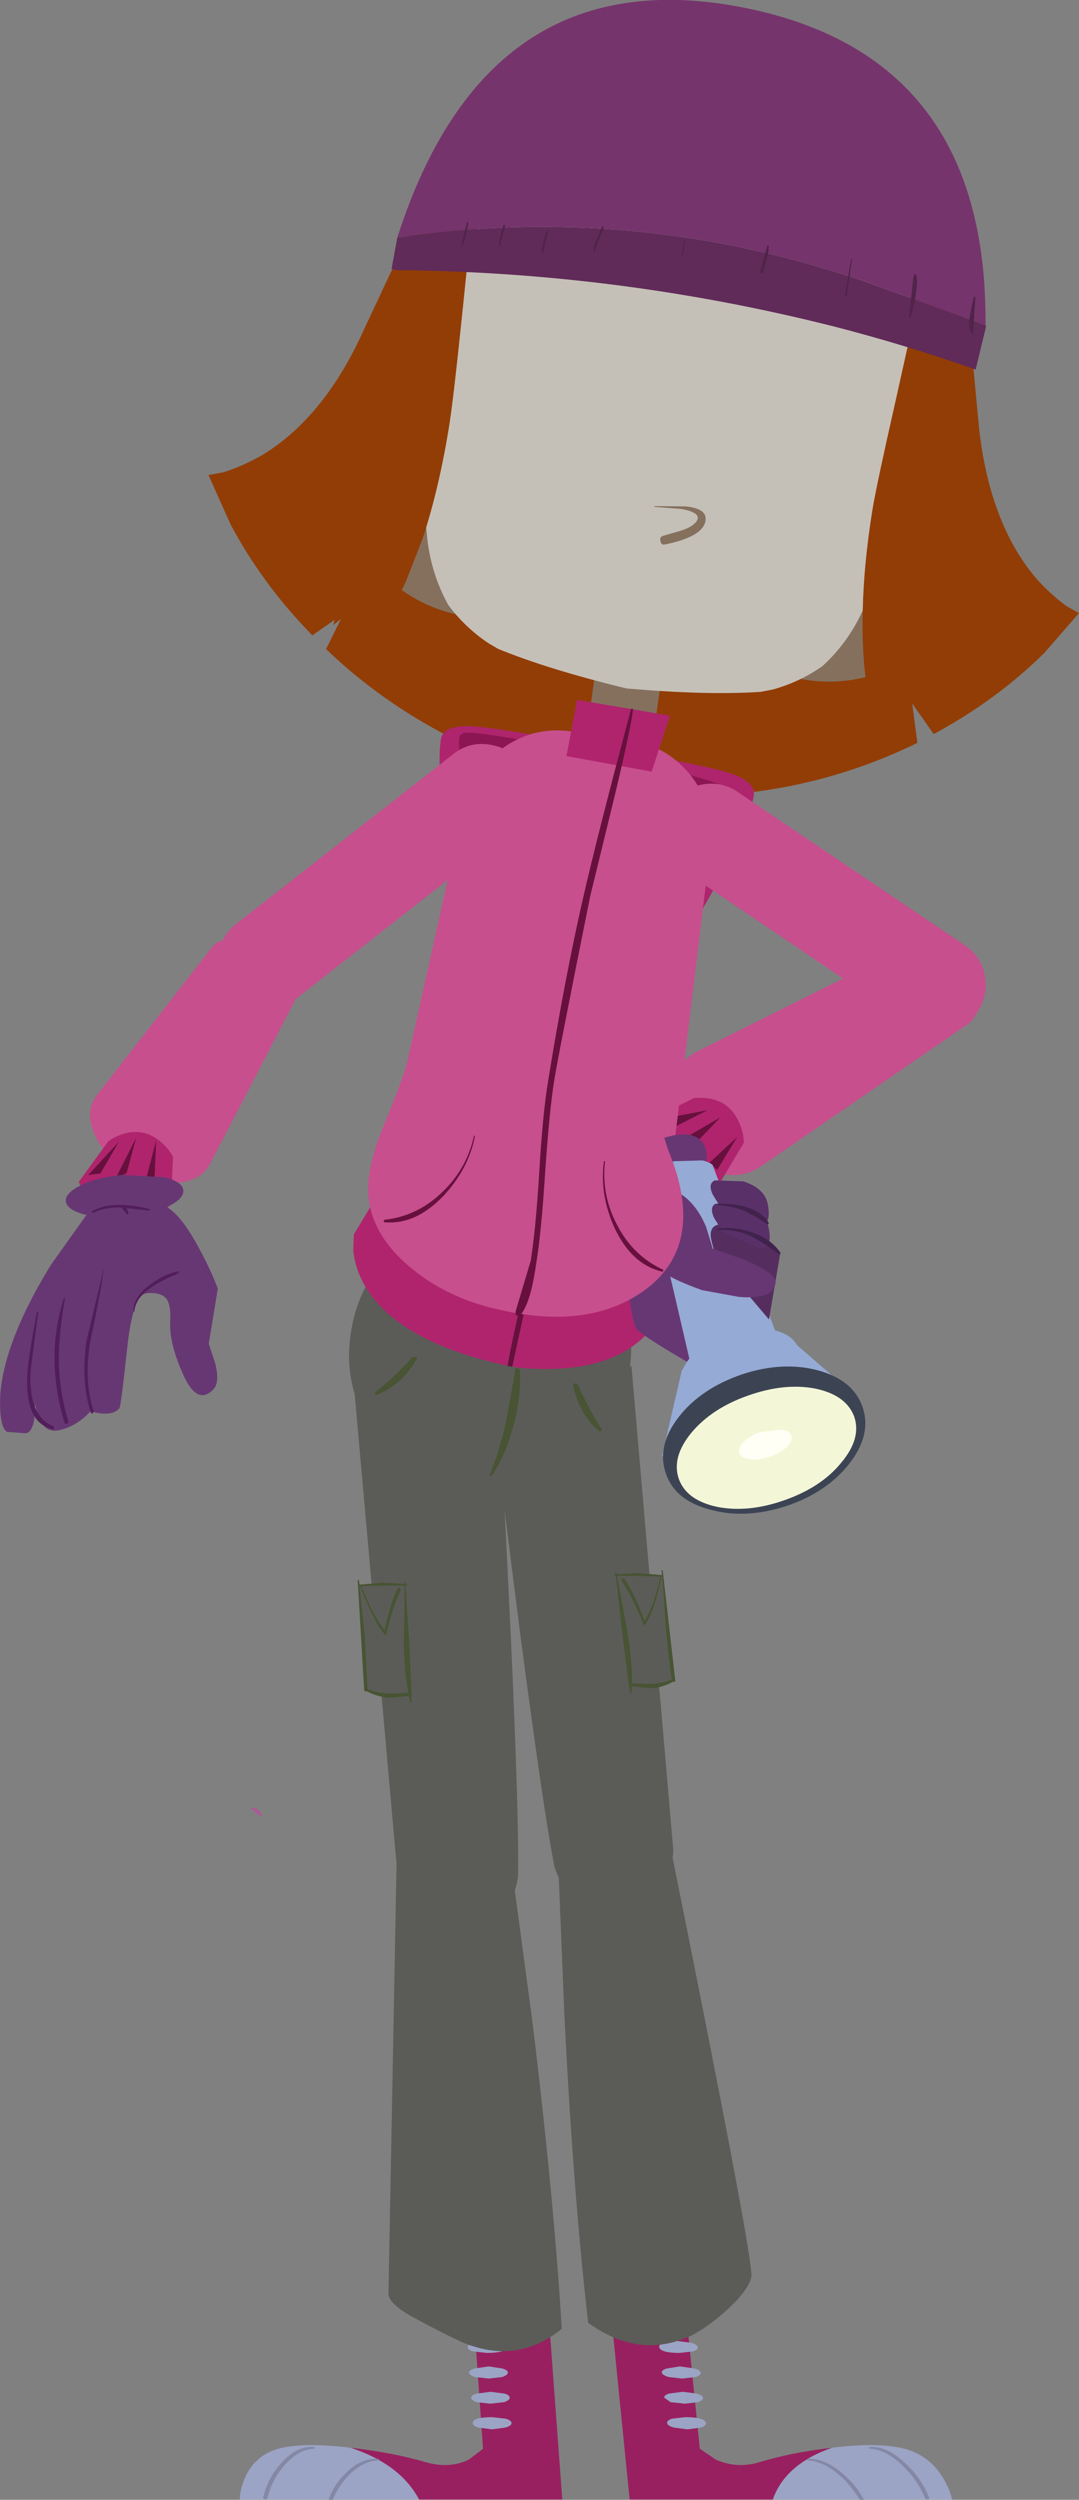 <?xml version="1.0" encoding="UTF-8" standalone="no"?>
<svg xmlns:xlink="http://www.w3.org/1999/xlink" height="482.55px" width="208.3px" xmlns="http://www.w3.org/2000/svg">
  <rect width="100%" height="100%" fill="#808080" stroke="none"/>
  <g transform="matrix(1.0, 0.0, 0.0, 1.0, -454.25, -448.6)">
    <path d="M642.2 520.0 L643.25 531.2 Q645.25 549.45 654.15 560.1 656.95 563.25 660.05 565.55 L662.55 566.95 655.8 574.7 Q646.5 583.85 634.5 590.3 L630.35 584.4 631.35 592.0 Q612.9 601.05 591.85 602.2 583.7 602.55 575.6 601.85 L575.55 602.1 572.25 601.5 569.75 601.2 569.75 601.0 Q560.8 598.95 552.6 595.95 532.15 588.25 517.2 573.9 L520.6 567.0 514.55 571.25 Q504.9 561.4 498.75 549.8 L494.5 540.3 497.45 539.75 Q501.2 538.55 504.95 536.4 516.9 529.1 524.45 512.35 L529.25 502.1 Q533.1 494.0 537.7 487.45 L638.65 503.45 Q640.9 511.1 642.2 520.0" fill="#923d06" fill-rule="evenodd" stroke="none"/>
    <path d="M614.9 921.1 Q605.85 924.25 603.45 931.1 L575.8 931.1 572.35 896.65 586.9 897.15 589.35 921.3 592.45 923.4 Q596.45 925.15 600.65 923.95 607.0 922.0 614.9 921.1" fill="#992060" fill-rule="evenodd" stroke="none"/>
    <path d="M628.9 921.3 Q633.7 922.6 636.35 927.0 637.65 929.2 638.05 931.1 L603.45 931.1 Q605.85 924.25 614.9 921.1 623.8 920.0 628.9 921.3" fill="#9ba4c5" fill-rule="evenodd" stroke="none"/>
    <path d="M588.95 901.65 Q589.05 902.2 588.05 902.5 L585.45 902.8 Q581.7 902.8 581.5 901.65 581.4 901.2 582.4 900.85 L585.0 900.5 587.75 900.85 Q588.85 901.2 588.95 901.65" fill="#9ba4c5" fill-rule="evenodd" stroke="none"/>
    <path d="M583.0 905.8 L585.5 905.4 588.3 905.8 Q589.45 906.1 589.5 906.6 589.6 907.05 588.6 907.45 L585.95 907.75 583.3 907.45 Q582.1 907.05 582.0 906.6 581.95 906.1 583.0 905.8" fill="#9ba4c5" fill-rule="evenodd" stroke="none"/>
    <path d="M583.4 910.65 L586.05 910.3 588.75 910.65 Q589.85 910.95 589.95 911.45 590.05 911.9 589.05 912.3 L586.45 912.6 583.7 912.3 582.5 911.45 Q582.4 910.95 583.4 910.65" fill="#9ba4c5" fill-rule="evenodd" stroke="none"/>
    <path d="M583.95 915.5 L586.5 915.2 Q590.3 915.2 590.55 916.35 590.6 916.85 589.6 917.2 L586.95 917.55 584.3 917.2 Q583.1 916.85 583.05 916.35 582.95 915.85 583.95 915.5" fill="#9ba4c5" fill-rule="evenodd" stroke="none"/>
    <path d="M620.2 931.15 Q618.75 928.6 616.35 926.45 613.15 923.65 610.1 923.55 L609.95 923.4 610.05 923.25 Q613.3 923.05 616.7 925.9 619.5 928.2 621.05 931.15 L620.2 931.15" fill="#8488a5" fill-rule="evenodd" stroke="none"/>
    <path d="M622.15 921.3 L621.95 921.15 622.1 920.95 Q625.35 920.7 628.8 923.9 632.0 926.75 633.55 930.55 633.8 930.95 633.4 931.05 633.05 931.2 632.8 930.8 631.4 927.35 628.45 924.5 625.15 921.4 622.15 921.3" fill="#8488a5" fill-rule="evenodd" stroke="none"/>
    <path d="M521.9 921.1 Q531.5 924.25 535.15 931.1 L562.8 931.1 560.25 896.65 545.8 897.15 547.5 921.3 544.75 923.4 Q541.1 925.15 536.65 923.95 530.0 922.0 521.9 921.1" fill="#992060" fill-rule="evenodd" stroke="none"/>
    <path d="M507.95 921.3 Q503.4 922.6 501.5 927.0 500.55 929.2 500.55 931.1 L535.15 931.1 Q531.5 924.25 521.9 921.1 512.8 920.0 507.95 921.3" fill="#9ba4c5" fill-rule="evenodd" stroke="none"/>
    <path d="M544.55 901.65 Q544.5 902.2 545.55 902.5 L548.2 902.8 Q551.95 902.8 552.0 901.65 552.0 901.2 550.95 900.85 L548.25 900.5 545.6 900.85 Q544.55 901.2 544.55 901.65" fill="#9ba4c5" fill-rule="evenodd" stroke="none"/>
    <path d="M551.2 905.8 L548.6 905.4 545.9 905.8 Q544.8 906.1 544.8 906.6 544.8 907.05 545.9 907.45 L548.6 907.75 551.2 907.45 Q552.3 907.05 552.3 906.6 552.3 906.1 551.2 905.8" fill="#9ba4c5" fill-rule="evenodd" stroke="none"/>
    <path d="M551.65 910.65 L548.95 910.3 546.3 910.65 Q545.2 910.95 545.2 911.45 545.2 911.9 546.25 912.3 L548.9 912.6 551.6 912.3 Q552.65 911.9 552.65 911.45 552.65 910.95 551.65 910.65" fill="#9ba4c5" fill-rule="evenodd" stroke="none"/>
    <path d="M551.9 915.5 L549.3 915.2 Q545.5 915.2 545.5 916.35 545.5 916.85 546.55 917.2 L549.25 917.55 551.85 917.2 Q553.0 916.85 553.0 916.35 553.0 915.85 551.9 915.5" fill="#9ba4c5" fill-rule="evenodd" stroke="none"/>
    <path d="M518.5 931.15 Q519.5 928.6 521.55 926.45 524.3 923.65 527.3 923.55 L527.45 923.4 527.3 923.25 Q524.0 923.05 521.1 925.9 518.7 928.2 517.65 931.15 L518.5 931.15" fill="#8488a5" fill-rule="evenodd" stroke="none"/>
    <path d="M514.9 921.3 L515.05 921.15 514.9 920.95 Q511.6 920.7 508.7 923.9 506.0 926.75 505.1 930.55 504.95 930.95 505.35 931.05 505.75 931.2 505.9 930.8 506.7 927.35 509.15 924.5 511.9 921.4 514.9 921.3" fill="#8488a5" fill-rule="evenodd" stroke="none"/>
    <path d="M539.35 591.35 Q539.8 588.2 546.65 588.9 552.7 589.5 566.35 592.15 L570.2 592.95 574.1 593.55 Q587.7 595.85 593.65 597.4 600.35 599.15 599.75 602.3 598.1 611.25 585.1 631.9 570.85 654.65 562.4 656.0 L559.9 655.85 Q558.55 655.8 557.4 655.1 549.95 650.9 543.7 624.4 538.05 600.4 539.35 591.35" fill="#ae256d" fill-rule="evenodd" stroke="none"/>
    <path d="M542.85 591.65 L542.95 590.85 Q543.1 590.15 544.25 590.05 546.45 589.85 560.25 592.35 575.2 595.05 584.85 597.55 594.0 599.85 594.5 601.0 L594.25 602.65 Q571.4 596.75 560.75 598.2 543.3 596.85 543.0 594.4 L542.85 591.65" fill="#8c1653" fill-rule="evenodd" stroke="none"/>
    <path d="M576.15 712.25 L584.2 805.4 Q584.45 808.45 581.7 811.55 578.9 814.65 574.95 816.0 564.8 819.5 561.3 809.0 559.15 798.2 554.45 762.25 L550.2 728.65 576.15 712.25" fill="#5b5c57" fill-rule="evenodd" stroke="none"/>
    <path d="M573.35 752.5 L573.3 752.15 Q573.0 751.9 573.05 752.15 L573.1 752.5 572.85 752.55 572.9 752.8 573.15 752.85 574.35 763.7 575.6 773.45 575.6 773.6 575.65 773.85 575.9 775.2 Q575.9 775.4 576.05 775.45 L576.2 775.3 576.2 774.15 580.2 774.5 Q582.35 774.25 584.15 773.25 L584.4 773.25 Q584.7 773.25 584.6 772.9 L582.2 751.8 582.1 751.7 Q581.95 751.7 581.95 751.8 L582.05 752.65 577.5 752.25 573.35 752.5 M574.3 753.3 Q574.1 753.55 574.3 753.85 576.45 757.15 578.45 762.1 578.6 762.45 578.85 762.2 580.65 759.5 582.0 753.0 L582.1 753.0 582.7 762.35 Q583.2 768.35 583.9 772.8 581.4 773.65 579.6 773.65 L576.3 773.5 Q576.3 769.3 575.4 763.7 L573.4 752.85 Q578.7 752.8 581.7 753.0 580.3 758.9 578.7 761.45 576.4 755.4 574.7 753.25 L574.3 753.3" fill="#485434" fill-rule="evenodd" stroke="none"/>
    <path d="M574.3 753.3 L574.7 753.25 Q576.4 755.4 578.7 761.45 580.3 758.9 581.7 753.0 578.7 752.8 573.4 752.85 L575.4 763.7 Q576.3 769.3 576.3 773.5 L579.6 773.65 Q581.4 773.65 583.9 772.8 583.2 768.35 582.7 762.35 L582.1 753.0 582.0 753.0 Q580.65 759.5 578.85 762.2 578.6 762.45 578.45 762.1 576.45 757.15 574.3 753.85 574.1 753.55 574.3 753.3" fill="#5b5c57" fill-rule="evenodd" stroke="none"/>
    <path d="M583.6 804.75 Q599.9 885.55 599.3 888.15 598.7 890.7 594.85 894.25 591.0 897.8 587.6 899.5 577.7 904.1 567.8 897.0 564.9 871.85 563.2 837.45 L562.0 808.0 Q563.25 803.05 566.65 800.15 573.25 794.35 583.6 804.75" fill="#5b5c57" fill-rule="evenodd" stroke="none"/>
    <path d="M522.4 714.1 L551.2 730.55 552.85 764.2 Q554.5 800.15 554.25 811.0 552.5 821.4 541.75 817.9 537.6 816.5 534.35 813.45 531.0 810.3 530.7 807.3 L522.4 714.1" fill="#5b5c57" fill-rule="evenodd" stroke="none"/>
    <path d="M531.5 755.15 L531.6 755.7 Q530.0 759.0 528.85 763.95 528.8 764.3 528.45 764.05 526.2 761.35 523.75 754.85 L523.7 754.85 524.7 764.2 525.25 774.65 Q527.9 775.5 529.7 775.5 L533.05 775.35 Q532.25 771.15 532.2 765.55 L532.35 754.7 Q526.95 754.65 524.05 754.85 526.5 760.75 528.5 763.3 529.8 757.25 531.1 755.1 L531.5 755.15 M532.35 754.35 L532.3 754.0 Q532.5 753.75 532.5 754.0 L532.55 754.35 532.8 754.4 532.8 754.65 532.55 754.7 533.25 765.55 533.7 775.3 533.75 775.45 533.75 775.7 Q533.65 776.4 533.7 777.05 L533.55 777.3 533.4 777.15 533.2 776.0 529.25 776.35 Q527.05 776.1 525.1 775.1 L524.9 775.1 Q524.55 775.1 524.55 774.75 L523.3 753.65 523.4 753.55 523.55 753.65 523.65 754.5 528.15 754.1 532.35 754.35" fill="#485434" fill-rule="evenodd" stroke="none"/>
    <path d="M531.5 755.15 L531.1 755.1 Q529.8 757.25 528.5 763.3 526.5 760.75 524.05 754.85 526.95 754.65 532.35 754.7 L532.2 765.55 Q532.25 771.15 533.05 775.35 L529.7 775.5 Q527.9 775.5 525.25 774.65 L524.7 764.2 523.7 754.85 523.75 754.85 Q526.2 761.35 528.45 764.05 528.8 764.3 528.85 763.95 530.0 759.0 531.6 755.7 L531.5 755.15" fill="#5b5c57" fill-rule="evenodd" stroke="none"/>
    <path d="M522.05 705.5 Q523.85 694.45 532.8 687.95 541.8 681.35 552.65 683.15 563.7 684.95 570.5 693.5 577.5 702.25 575.75 713.05 573.4 729.5 563.95 734.7 556.85 738.5 543.9 736.4 533.05 734.6 526.65 725.6 520.2 716.5 522.05 705.5" fill="#5b5c57" fill-rule="evenodd" stroke="none"/>
    <path d="M553.75 712.95 Q553.8 712.65 554.2 712.7 L554.6 713.0 Q554.9 718.2 553.4 723.7 551.95 729.3 549.2 733.5 L548.85 733.45 548.8 733.25 Q550.6 728.85 551.9 723.3 L553.75 712.95" fill="#485434" fill-rule="evenodd" stroke="none"/>
    <path d="M533.85 710.6 L534.5 710.55 Q534.85 710.75 534.65 711.05 531.8 715.9 527.1 717.8 526.8 717.9 526.7 717.65 526.6 717.4 526.75 717.3 530.75 714.1 533.85 710.6" fill="#485434" fill-rule="evenodd" stroke="none"/>
    <path d="M565.8 715.9 Q565.6 715.55 565.25 715.65 564.8 715.75 564.9 716.05 566.05 721.6 569.95 724.9 L570.35 724.85 570.4 724.5 Q567.7 720.2 565.8 715.9" fill="#485434" fill-rule="evenodd" stroke="none"/>
    <path d="M530.85 805.9 Q539.45 795.5 547.05 801.3 550.9 804.2 553.05 809.15 L557.0 838.6 Q561.2 873.05 562.7 898.15 553.95 905.25 543.3 900.65 539.6 898.95 534.35 896.1 529.0 893.25 529.25 891.15 L530.85 805.9" fill="#5b5c57" fill-rule="evenodd" stroke="none"/>
    <path d="M502.75 797.75 Q502.6 797.6 502.8 797.6 504.15 797.45 504.75 799.0 L504.7 799.25 504.55 799.25 502.75 797.75" fill="#ae5798" fill-rule="evenodd" stroke="none"/>
    <path d="M641.15 646.25 L601.3 673.65 Q597.4 676.35 592.7 675.0 587.9 673.65 585.15 668.95 L584.75 668.35 Q582.25 663.5 583.5 658.55 584.75 653.7 588.85 651.55 L630.3 630.85 Q632.5 629.75 635.45 631.1 638.45 632.4 640.6 635.45 642.8 638.5 642.95 641.6 643.2 644.8 641.15 646.25" fill="#c74f8d" fill-rule="evenodd" stroke="none"/>
    <path d="M596.6 664.6 Q597.8 666.85 597.85 669.2 L593.25 676.9 589.4 677.75 Q585.15 678.05 582.35 675.1 579.6 672.2 579.35 668.2 L579.6 664.9 588.25 660.55 Q594.25 660.1 596.6 664.6" fill="#b0246d" fill-rule="evenodd" stroke="none"/>
    <path d="M591.25 673.0 L596.55 668.1 592.7 674.45 591.25 673.0 M584.25 666.25 L583.8 664.25 590.85 662.9 584.25 666.25 M588.15 669.7 L587.0 667.95 593.3 664.3 588.15 669.7" fill="#67103e" fill-rule="evenodd" stroke="none"/>
    <path d="M553.15 712.4 L555.5 701.6 557.9 690.5 Q558.3 688.0 557.95 686.35 L557.6 686.3 555.0 699.25 Q553.0 707.7 552.25 712.25 531.3 707.75 524.8 697.0 522.8 693.6 522.45 689.95 L522.55 686.9 529.95 674.6 580.25 694.5 581.55 701.8 Q580.85 705.05 576.95 708.05 569.25 714.0 554.15 712.6 L554.0 712.55 553.15 712.4" fill="#b0246d" fill-rule="evenodd" stroke="none"/>
    <path d="M552.25 712.25 Q553.0 707.7 555.0 699.25 L557.6 686.3 557.95 686.35 Q558.3 688.0 557.9 690.5 L555.5 701.6 553.15 712.4 553.2 712.45 552.25 712.3 552.25 712.25" fill="#67103e" fill-rule="evenodd" stroke="none"/>
    <path d="M587.95 598.75 Q592.5 604.95 591.35 612.5 L582.55 684.9 Q581.4 692.2 574.4 696.4 567.7 700.35 559.75 699.2 L548.65 697.55 Q540.6 696.4 534.0 689.5 527.05 682.35 528.1 675.0 L543.6 605.35 Q544.7 597.8 550.85 593.35 557.0 588.7 564.6 589.8 L575.8 591.45 Q583.35 592.65 587.95 598.75" fill="#c74f8d" fill-rule="evenodd" stroke="none"/>
    <path d="M569.45 686.75 Q571.35 688.85 575.7 687.75 579.85 686.6 584.1 682.95 588.25 679.25 589.9 675.2 591.55 671.05 589.7 668.9 587.8 666.85 583.5 667.95 579.2 668.95 575.0 672.65 570.85 676.35 569.2 680.45 567.6 684.6 569.45 686.75" fill="#673773" fill-rule="evenodd" stroke="none"/>
    <path d="M573.9 681.75 Q575.8 703.55 577.15 705.15 578.55 706.8 592.4 714.65 L592.7 693.55 573.9 681.75" fill="#673773" fill-rule="evenodd" stroke="none"/>
    <path d="M579.55 677.4 L587.45 711.4 604.4 706.8 591.8 673.45 Q591.2 672.95 589.9 672.6 L584.45 672.75 Q581.65 673.6 580.3 675.65 579.65 676.6 579.55 677.4" fill="#95aad5" fill-rule="evenodd" stroke="none"/>
    <path d="M599.4 719.7 Q604.15 718.15 606.8 715.0 609.45 711.9 608.45 709.05 607.5 706.2 603.5 705.35 599.55 704.45 594.9 705.95 590.15 707.5 587.5 710.65 584.9 713.8 585.9 716.6 586.85 719.45 590.8 720.35 594.8 721.3 599.4 719.7" fill="#95aad5" fill-rule="evenodd" stroke="none"/>
    <path d="M619.7 718.3 L605.9 706.35 585.9 713.0 582.05 729.7 619.7 718.3" fill="#95aad5" fill-rule="evenodd" stroke="none"/>
    <path d="M605.95 739.35 Q613.8 736.75 618.2 731.15 622.55 725.55 620.8 720.3 619.05 715.05 612.25 713.15 605.35 711.3 597.5 713.9 589.6 716.6 585.3 722.1 581.0 727.65 582.75 732.9 584.45 738.2 591.3 740.0 598.05 741.9 605.95 739.35" fill="#3c4454" fill-rule="evenodd" stroke="none"/>
    <path d="M605.8 738.15 Q612.85 735.65 616.65 730.95 620.6 726.25 619.15 722.05 617.6 717.9 611.65 716.65 605.7 715.5 598.65 718.0 591.65 720.45 587.7 725.2 583.85 729.9 585.3 734.1 586.8 738.25 592.8 739.5 598.8 740.65 605.8 738.15" fill="#f3f7d7" fill-rule="evenodd" stroke="none"/>
    <path d="M602.8 729.8 Q604.85 729.15 606.1 727.95 607.35 726.75 607.05 725.75 606.8 724.75 605.05 724.6 L601.15 725.0 Q599.15 725.7 597.9 726.85 596.6 728.05 596.95 729.05 597.3 730.05 599.05 730.3 600.7 730.55 602.8 729.8" fill="#fffff5" fill-rule="evenodd" stroke="none"/>
    <path d="M604.85 690.7 L601.8 688.15 Q598.05 685.45 594.85 685.0 591.6 684.5 591.45 686.75 591.35 687.75 592.55 691.35 L602.7 703.3 604.85 690.7" fill="#552e5f" fill-rule="evenodd" stroke="none"/>
    <path d="M574.05 683.25 L581.75 693.55 Q582.95 695.2 589.8 697.65 L596.9 698.95 Q603.95 699.5 604.0 695.85 603.2 693.85 597.45 691.6 L591.85 689.65 590.55 685.4 Q588.6 680.8 585.35 678.9 582.15 677.05 577.8 679.9 575.6 681.45 574.05 683.25" fill="#673773" fill-rule="evenodd" stroke="none"/>
    <path d="M593.8 686.4 L600.8 689.55 602.05 689.35 Q603.25 688.65 602.65 685.7 602.15 682.5 598.05 681.15 L592.4 680.95 Q591.15 681.6 592.1 683.7 L593.8 686.4" fill="#593068" fill-rule="evenodd" stroke="none"/>
    <path d="M593.5 681.9 L600.65 685.05 Q601.3 685.25 601.9 684.85 603.0 684.15 602.5 681.2 601.95 678.0 597.75 676.65 L592.25 676.45 Q590.85 677.1 591.85 679.2 L593.5 681.9" fill="#593068" fill-rule="evenodd" stroke="none"/>
    <path d="M592.65 685.8 L592.7 686.05 Q596.0 685.8 599.05 687.15 601.05 688.1 604.65 690.7 L604.9 690.7 604.9 690.4 Q603.1 687.75 599.45 686.5 596.05 685.3 592.65 685.8" fill="#41224d" fill-rule="evenodd" stroke="none"/>
    <path d="M592.85 680.95 Q592.65 681.25 592.85 681.2 595.5 681.4 597.9 682.3 L600.2 683.5 602.35 684.9 602.6 684.9 602.65 684.65 Q600.4 680.95 592.85 680.95" fill="#41224d" fill-rule="evenodd" stroke="none"/>
    <path d="M564.6 652.5 Q574.35 651.3 577.8 656.6 579.95 659.95 583.2 670.5 590.8 688.6 578.85 697.55 567.8 705.65 549.7 701.2 540.75 699.1 533.95 693.65 526.1 687.35 525.35 679.45 524.95 674.1 528.2 666.15 532.45 655.95 533.0 653.0 L564.6 652.5" fill="#c74f8d" fill-rule="evenodd" stroke="none"/>
    <path d="M545.75 667.85 L545.95 667.85 Q544.75 674.15 539.95 679.35 534.55 685.05 528.55 684.55 528.3 684.55 528.35 684.35 528.3 684.1 528.55 684.05 534.85 683.35 539.65 678.7 544.4 674.15 545.75 667.85" fill="#67103e" fill-rule="evenodd" stroke="none"/>
    <path d="M579.95 593.8 L567.25 592.1 569.65 574.85 582.35 576.5 579.95 593.8" fill="#85705e" fill-rule="evenodd" stroke="none"/>
    <path d="M580.05 597.55 L563.6 594.55 565.65 583.7 583.6 586.75 580.05 597.55" fill="#b0246d" fill-rule="evenodd" stroke="none"/>
    <path d="M576.35 586.4 Q575.5 591.65 572.35 604.55 L568.2 621.55 Q562.25 651.1 561.25 657.1 560.3 663.05 559.5 674.8 558.75 686.65 557.75 692.6 556.6 700.8 554.4 702.75 L553.9 702.45 Q553.7 702.3 553.8 701.7 L556.7 692.0 Q557.65 686.15 558.35 674.95 559.0 663.65 560.1 657.05 563.3 637.35 566.7 622.45 569.45 610.3 576.1 585.4 L576.45 585.45 576.35 586.4" fill="#67103e" fill-rule="evenodd" stroke="none"/>
    <path d="M571.05 672.75 L570.85 672.75 Q569.95 679.05 572.85 685.55 576.15 692.65 582.0 694.05 582.2 694.2 582.25 693.95 582.4 693.7 582.15 693.65 576.4 690.95 573.35 685.0 570.3 679.2 571.05 672.75" fill="#67103e" fill-rule="evenodd" stroke="none"/>
    <path d="M556.55 602.65 Q556.1 606.4 553.05 608.8 L511.25 641.5 Q508.15 644.0 504.05 643.35 500.4 642.75 498.3 639.95 495.85 636.9 496.35 633.1 496.8 629.35 499.85 626.95 L541.7 594.2 Q544.7 591.8 548.5 592.3 552.25 592.75 554.65 595.75 557.05 598.8 556.55 602.65" fill="#c74f8d" fill-rule="evenodd" stroke="none"/>
    <path d="M495.25 631.35 Q496.35 629.8 499.5 630.0 502.6 630.15 505.95 631.8 509.3 633.4 511.15 635.8 513.0 638.25 512.1 640.0 L494.8 673.25 Q493.05 676.55 488.55 676.9 483.95 677.3 479.25 674.6 L478.5 674.15 Q473.9 671.3 472.3 667.05 470.7 662.9 473.0 659.95 L495.25 631.35" fill="#c74f8d" fill-rule="evenodd" stroke="none"/>
    <path d="M484.35 683.5 Q480.65 685.75 476.8 684.4 472.95 683.15 470.8 679.85 L469.45 676.75 475.2 668.85 Q480.25 665.6 484.5 668.4 486.55 669.85 487.65 671.9 L487.25 681.0 Q486.15 682.35 484.35 683.5" fill="#b0246d" fill-rule="evenodd" stroke="none"/>
    <path d="M473.65 675.1 L471.25 675.45 477.2 669.0 473.65 675.1 M478.7 675.05 L476.55 676.1 480.55 668.2 478.7 675.05 M484.1 675.7 L482.2 677.15 484.4 668.7 484.1 675.7" fill="#67103e" fill-rule="evenodd" stroke="none"/>
    <path d="M472.95 680.3 L485.3 681.15 Q488.6 681.9 492.75 689.7 494.9 693.65 496.3 697.35 L494.55 708.0 495.75 711.6 Q496.75 715.4 495.45 716.8 492.2 720.15 489.4 713.45 486.9 707.75 487.1 703.65 487.25 700.65 486.5 699.5 485.5 697.95 482.5 698.25 479.9 698.55 478.8 708.85 477.6 720.05 477.3 720.45 475.85 722.15 471.7 721.05 468.85 724.15 465.25 724.75 463.0 725.05 461.8 722.4 L461.0 719.7 460.85 722.65 Q460.35 725.45 458.9 725.25 L455.6 725.0 Q454.05 724.0 454.3 717.85 455.05 707.5 464.05 692.8 L472.95 680.3" fill="#673773" fill-rule="evenodd" stroke="none"/>
    <path d="M489.65 678.4 Q489.75 680.05 486.55 681.55 483.35 683.05 478.65 683.5 L470.55 683.05 Q467.1 682.1 466.95 680.45 466.85 678.85 470.05 677.3 473.25 675.8 477.95 675.4 L486.05 675.85 Q489.5 676.75 489.65 678.4" fill="#673773" fill-rule="evenodd" stroke="none"/>
    <path d="M474.2 693.75 L474.25 693.75 Q473.65 698.4 471.7 707.4 470.4 715.3 472.35 721.0 L472.1 721.45 Q471.9 721.55 471.8 721.3 469.8 715.3 470.95 707.45 L474.2 693.75" fill="#511e5a" fill-rule="evenodd" stroke="none"/>
    <path d="M466.6 699.15 L466.8 699.2 Q465.6 706.05 465.6 711.2 465.7 717.35 467.45 722.95 467.55 723.3 467.1 723.45 466.8 723.55 466.7 723.2 462.9 710.6 466.6 699.15" fill="#511e5a" fill-rule="evenodd" stroke="none"/>
    <path d="M461.4 701.8 L461.65 701.85 Q460.1 713.15 460.1 714.1 460.0 722.2 464.6 723.95 L464.75 724.35 464.55 724.5 Q459.2 723.45 459.5 714.5 459.55 711.4 461.4 701.8" fill="#511e5a" fill-rule="evenodd" stroke="none"/>
    <path d="M472.25 682.75 Q472.05 682.75 472.0 682.6 471.95 682.45 472.05 682.4 475.85 680.2 483.2 682.0 L483.15 682.3 477.6 681.7 Q474.4 681.6 472.25 682.75" fill="#511e5a" fill-rule="evenodd" stroke="none"/>
    <path d="M477.35 681.3 Q477.25 681.15 477.5 681.2 478.8 681.25 479.05 682.85 L478.95 683.05 478.8 683.05 477.35 681.3" fill="#511e5a" fill-rule="evenodd" stroke="none"/>
    <path d="M480.2 701.75 L480.05 701.85 Q479.8 699.25 483.0 696.75 485.65 694.7 488.55 694.0 488.75 693.95 488.8 694.15 L488.65 694.4 Q485.05 695.95 483.4 697.15 480.35 699.2 480.2 701.75" fill="#511e5a" fill-rule="evenodd" stroke="none"/>
    <path d="M631.9 542.9 L626.65 544.2 Q620.55 547.3 616.15 556.5 L606.4 579.1 Q617.65 582.15 628.35 576.6 639.0 571.1 640.55 561.5 642.0 552.7 639.1 547.75 636.75 543.7 631.9 542.9" fill="#85705e" fill-rule="evenodd" stroke="none"/>
    <path d="M534.45 525.45 L539.0 528.25 Q543.8 533.15 545.1 543.35 L547.05 567.85 Q535.5 567.1 527.1 558.45 518.75 549.85 520.3 540.25 521.75 531.45 526.05 527.7 529.6 524.65 534.45 525.45" fill="#85705e" fill-rule="evenodd" stroke="none"/>
    <path d="M606.95 477.25 Q614.2 478.45 619.3 483.05 632.25 497.45 631.45 517.4 L631.25 520.95 Q630.7 528.95 628.9 537.1 L628.65 538.5 628.7 538.5 628.0 540.8 Q628.0 541.4 627.6 542.2 L627.55 542.4 624.5 555.85 Q623.6 560.15 621.9 564.15 L620.8 566.45 Q617.95 572.7 613.0 577.2 608.65 580.25 603.45 581.7 L601.15 582.15 Q590.8 582.85 575.3 581.5 L575.2 581.5 Q560.0 577.8 550.4 573.85 L548.45 572.7 Q543.95 569.65 540.8 565.4 537.55 559.55 536.75 552.7 L536.5 550.15 Q536.2 545.85 536.65 541.45 L536.65 541.4 538.15 527.75 538.1 527.55 Q538.0 526.65 538.15 526.1 L538.25 523.7 538.35 523.7 538.45 522.3 Q539.35 514.0 541.4 506.25 L542.35 502.8 Q548.05 483.65 564.9 474.15 571.2 471.4 578.45 472.6 581.6 473.1 585.05 474.45 L583.85 481.0 587.2 481.55 588.15 475.85 592.4 476.45 592.5 476.45 596.6 477.25 595.8 482.95 599.15 483.5 600.05 476.9 606.95 477.25" fill="#c5c0b7" fill-rule="evenodd" stroke="none"/>
    <path d="M633.2 504.2 Q635.8 507.05 638.5 514.85 645.55 535.15 642.4 554.45 641.6 559.4 638.4 569.35 L636.75 574.15 Q632.55 586.9 632.5 578.15 L622.75 586.3 Q621.75 582.8 621.15 577.75 620.65 572.4 620.8 566.45 621.0 557.3 622.7 546.85 623.5 542.05 627.15 525.95 L630.55 510.65 Q630.7 509.9 630.1 507.9 L629.6 505.9 Q630.35 501.35 633.2 504.2 M545.0 494.4 L543.4 510.0 Q541.7 526.4 540.9 531.2 539.0 542.9 535.85 552.55 L532.55 561.0 Q529.7 567.25 528.85 561.1 L518.6 569.25 519.1 567.15 519.2 552.65 519.25 549.85 Q519.3 537.7 520.2 532.2 523.35 512.9 536.3 495.85 541.3 489.3 544.7 487.45 548.2 485.65 547.45 490.2 L546.35 491.95 Q545.1 493.65 545.0 494.4" fill="#923d06" fill-rule="evenodd" stroke="none"/>
    <path d="M588.7 549.25 Q589.85 547.6 585.8 546.85 L580.6 546.45 Q580.45 546.45 580.65 546.3 L586.6 546.35 Q591.05 546.8 590.4 549.35 589.7 552.25 582.65 553.7 581.85 553.85 581.75 553.05 581.55 552.3 582.2 552.05 L585.65 551.05 Q587.9 550.35 588.7 549.25" fill="#85705e" fill-rule="evenodd" stroke="none"/>
    <path d="M622.7 508.15 Q622.2 511.1 621.7 512.4 L621.45 512.35 622.25 504.65 Q622.4 503.95 622.7 503.85 623.25 504.7 622.7 508.15 M633.45 510.5 L633.95 508.25 634.25 508.3 633.8 515.5 Q632.95 515.05 633.05 512.9 L633.45 510.5 M578.25 497.3 L577.7 500.5 577.5 500.5 578.05 497.3 578.25 497.3 M562.45 495.2 L561.6 497.25 560.7 499.65 560.45 499.6 560.7 498.2 562.2 494.7 562.45 494.75 562.45 495.2 M610.45 501.05 L609.4 508.1 609.05 508.15 610.25 501.0 610.45 501.05 M594.3 499.65 L593.25 503.6 592.6 503.7 Q593.45 500.1 594.1 498.35 L594.35 498.4 594.3 499.65 M551.7 496.0 L550.8 499.8 550.45 499.8 Q550.95 496.85 551.5 495.45 L551.7 495.5 551.7 496.0 M543.4 495.0 L542.45 498.5 542.2 498.45 542.65 495.95 543.2 494.4 543.45 494.45 543.4 495.0 M536.25 494.9 L535.4 498.2 535.05 498.2 536.1 493.85 536.35 493.9 536.25 494.9" fill="#51244a" fill-rule="evenodd" stroke="none"/>
    <path d="M530.7 500.75 L529.85 500.65 529.85 500.45 530.7 500.75 M530.95 494.45 Q548.25 440.5 597.45 450.0 644.95 459.2 644.5 511.4 L637.15 508.7 620.35 502.65 Q576.4 487.8 530.95 494.45 M644.55 511.7 L644.55 511.85 644.55 511.7" fill="#76346c" fill-rule="evenodd" stroke="none"/>
    <path d="M644.55 511.85 L642.6 519.95 Q629.15 515.2 615.35 511.65 573.65 501.1 530.7 500.75 L529.85 500.45 530.95 494.45 Q576.4 487.8 620.35 502.65 L637.15 508.7 644.5 511.4 644.6 511.4 644.55 511.7 644.55 511.85" fill="#602b58" fill-rule="evenodd" stroke="none"/>
    <path d="M631.0 505.75 Q630.5 508.7 630.0 510.0 L629.75 509.95 630.55 502.25 Q630.7 501.55 631.0 501.45 631.55 502.3 631.0 505.75 M641.75 508.1 L642.25 505.85 642.55 505.9 642.1 513.1 Q641.25 512.65 641.35 510.5 L641.75 508.1 M586.55 494.9 L586.0 498.1 585.8 498.1 586.35 494.9 586.55 494.9 M570.75 492.8 L569.9 494.85 569.0 497.25 568.75 497.2 569.0 495.8 570.5 492.3 570.75 492.35 570.75 492.8 M618.75 498.65 L617.7 505.7 617.35 505.75 618.55 498.6 618.75 498.65 M602.6 497.25 L601.55 501.2 600.9 501.3 602.4 495.95 602.65 496.0 602.6 497.25 M560.0 493.6 L559.1 497.4 558.75 497.4 Q559.25 494.45 559.8 493.05 L560.0 493.1 560.0 493.6 M551.7 492.6 L550.75 496.1 550.5 496.05 550.95 493.55 551.5 492.0 551.75 492.05 551.7 492.6 M544.55 492.5 L543.7 495.8 543.35 495.8 544.4 491.45 544.65 491.5 544.55 492.5" fill="#51244a" fill-rule="evenodd" stroke="none"/>
    <path d="M589.75 600.05 Q593.55 599.35 596.7 601.5 L640.55 631.1 Q643.9 633.4 644.45 637.4 644.95 640.85 642.95 643.95 640.8 647.05 637.1 647.75 633.35 648.45 630.2 646.4 L586.4 616.8 Q583.25 614.65 582.55 610.85 581.85 607.15 583.95 603.95 586.05 600.75 589.75 600.05" fill="#c74f8d" fill-rule="evenodd" stroke="none"/>
  </g>
</svg>
